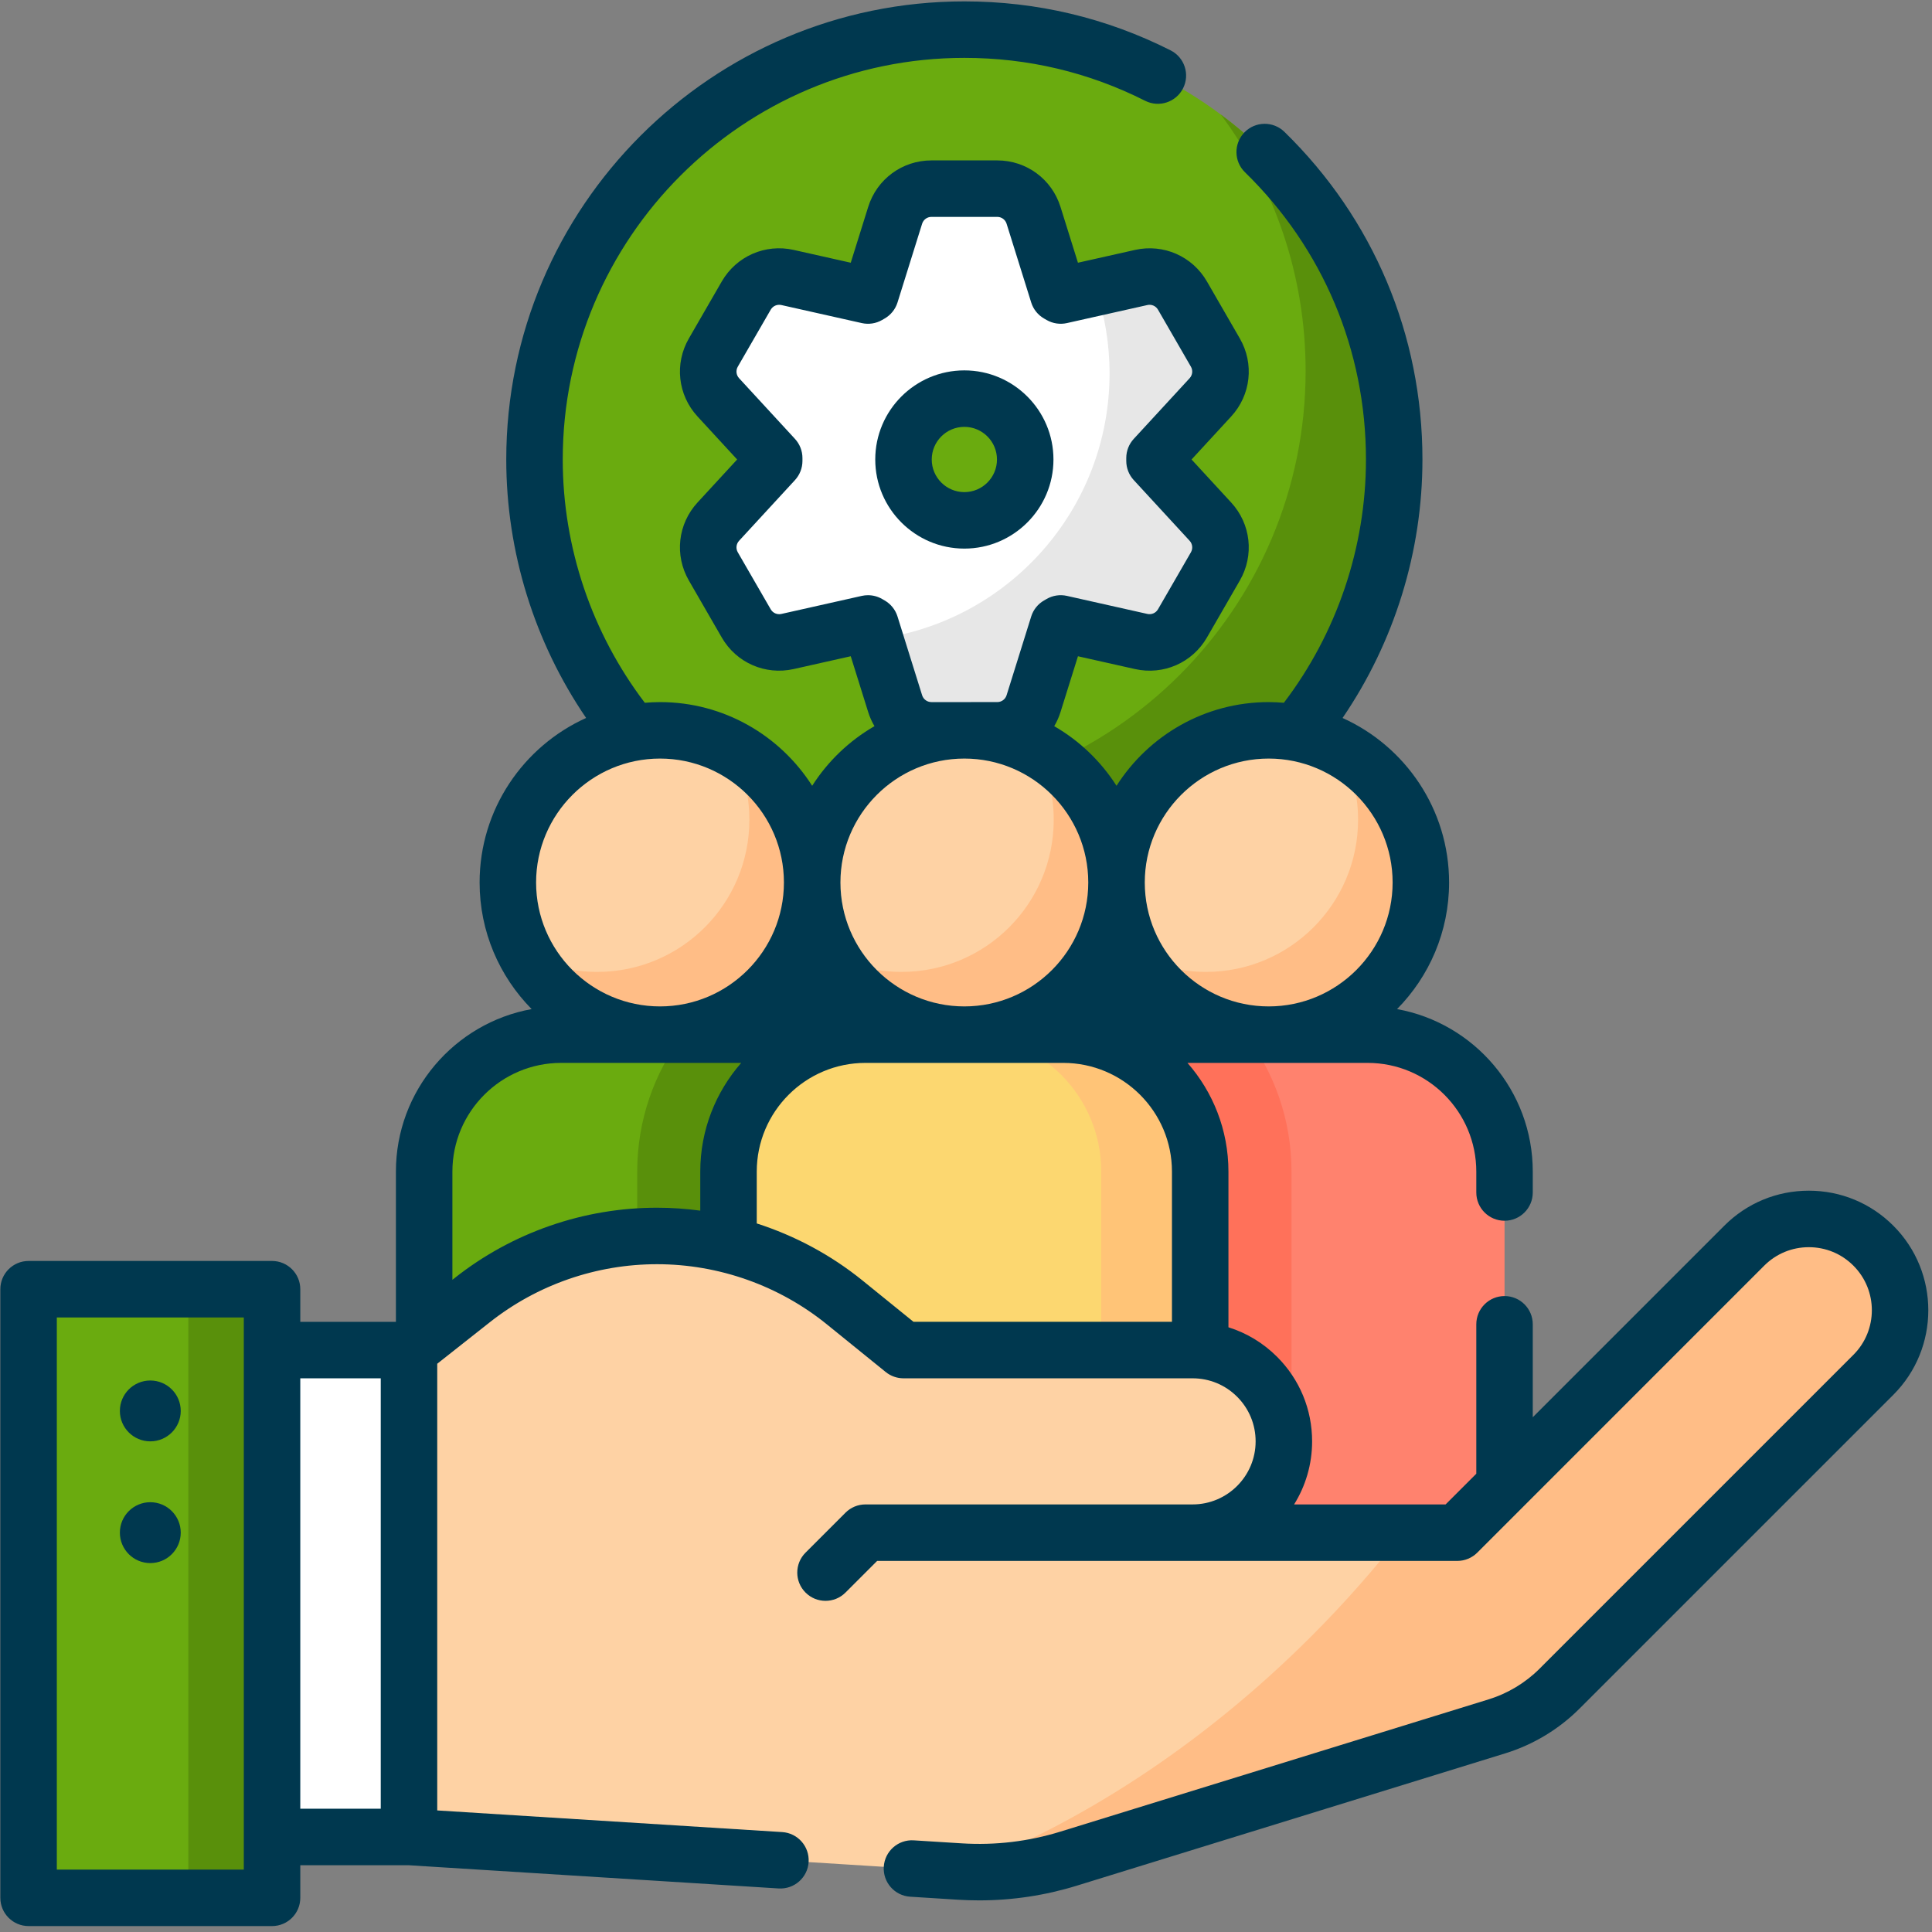 <svg width="131" height="131" viewBox="0 0 131 131" fill="none" xmlns="http://www.w3.org/2000/svg">
<rect x="0" y="0" width="131" height="131" fill="#808080" stroke="none"/>
<path d="M65.39 60.305C81.486 60.305 94.535 47.256 94.535 31.16C94.535 15.063 81.486 2.014 65.39 2.014C49.293 2.014 36.244 15.063 36.244 31.16C36.244 47.256 49.293 60.305 65.39 60.305Z" fill="#6AAB0F"/>
<path d="M82.776 7.764C86.389 12.618 88.528 18.635 88.528 25.151C88.528 41.248 75.479 54.297 59.383 54.297C52.866 54.297 46.85 52.158 41.996 48.544C47.309 55.68 55.809 60.303 65.389 60.303C81.486 60.303 94.535 47.254 94.535 31.158C94.535 21.577 89.912 13.077 82.776 7.764Z" fill="#59900B"/>
<path d="M78.283 31.06L82.072 26.945C82.836 26.116 82.973 24.885 82.409 23.908L80.178 20.045C79.614 19.068 78.481 18.571 77.38 18.818L71.924 20.042C71.858 20.004 71.814 19.979 71.749 19.941L70.081 14.604C69.745 13.527 68.748 12.794 67.62 12.794H63.158C62.03 12.794 61.033 13.527 60.696 14.604L59.028 19.941C58.963 19.979 58.919 20.004 58.854 20.042L53.398 18.818C52.297 18.571 51.163 19.068 50.599 20.045L48.369 23.908C47.805 24.885 47.941 26.116 48.706 26.945L52.495 31.06V31.258L48.706 35.373C47.941 36.203 47.805 37.433 48.369 38.41L50.599 42.273C51.163 43.25 52.297 43.747 53.398 43.5L58.854 42.276C58.919 42.314 58.963 42.339 59.028 42.377L60.696 47.714C61.033 48.791 62.03 49.524 63.158 49.524H67.619C68.747 49.524 69.745 48.791 70.081 47.714L71.749 42.376C71.814 42.339 71.858 42.313 71.923 42.276L77.379 43.5C78.48 43.747 79.614 43.25 80.178 42.273L82.408 38.41C82.972 37.433 82.836 36.203 82.072 35.373L78.282 31.258V31.06H78.283ZM65.389 35.286C63.11 35.286 61.262 33.438 61.262 31.159C61.262 28.88 63.11 27.032 65.389 27.032C67.668 27.032 69.516 28.88 69.516 31.159C69.516 33.438 67.668 35.286 65.389 35.286Z" fill="white"/>
<path d="M78.282 31.258V31.059L82.072 26.945C82.836 26.115 82.972 24.885 82.408 23.907L80.178 20.044C79.614 19.067 78.48 18.57 77.379 18.817L74.282 19.512C74.896 21.335 75.234 23.286 75.234 25.316C75.234 34.584 68.296 42.226 59.331 43.344L60.696 47.713C61.033 48.79 62.03 49.523 63.158 49.523H67.619C68.747 49.523 69.745 48.79 70.081 47.713L71.749 42.375C71.814 42.338 71.858 42.312 71.923 42.275L77.379 43.499C78.48 43.746 79.614 43.249 80.178 42.272L82.408 38.408C82.972 37.431 82.836 36.201 82.072 35.371L78.282 31.258Z" fill="#E7E7E7"/>
<path d="M70.034 79.442V103.924H102.017V79.442C102.017 74.313 97.86 70.156 92.731 70.156H79.319C74.191 70.156 70.034 74.313 70.034 79.442Z" fill="#FF826E"/>
<path d="M87.571 79.442C87.571 75.96 86.415 72.745 84.468 70.156H79.32C74.191 70.156 70.034 74.313 70.034 79.442V103.924H87.571V79.442Z" fill="#FF715A"/>
<path d="M86.024 70.156C91.722 70.156 96.341 65.537 96.341 59.839C96.341 54.141 91.722 49.521 86.024 49.521C80.326 49.521 75.707 54.141 75.707 59.839C75.707 65.537 80.326 70.156 86.024 70.156Z" fill="#FED2A4"/>
<path d="M90.875 50.732C91.647 52.178 92.085 53.829 92.085 55.583C92.085 61.28 87.466 65.9 81.768 65.9C80.015 65.9 78.364 65.461 76.918 64.689C78.654 67.941 82.08 70.156 86.024 70.156C91.722 70.156 96.341 65.536 96.341 59.838C96.341 55.894 94.127 52.468 90.875 50.732Z" fill="#FFBD86"/>
<path d="M28.76 79.442V103.924H60.742V79.442C60.742 74.313 56.585 70.156 51.457 70.156H38.045C32.917 70.156 28.76 74.313 28.76 79.442Z" fill="#6AAB0F"/>
<path d="M60.743 103.924V79.442C60.743 74.313 56.586 70.156 51.458 70.156H46.309C44.362 72.744 43.206 75.96 43.206 79.442V103.924H60.743Z" fill="#59900B"/>
<path d="M44.752 70.156C50.45 70.156 55.069 65.537 55.069 59.839C55.069 54.141 50.45 49.521 44.752 49.521C39.054 49.521 34.435 54.141 34.435 59.839C34.435 65.537 39.054 70.156 44.752 70.156Z" fill="#FED2A4"/>
<path d="M49.601 50.732C50.373 52.178 50.812 53.829 50.812 55.583C50.812 61.28 46.193 65.9 40.495 65.9C38.741 65.9 37.09 65.461 35.645 64.689C37.38 67.941 40.806 70.156 44.751 70.156C50.449 70.156 55.068 65.536 55.068 59.838C55.068 55.894 52.854 52.468 49.601 50.732Z" fill="#FFBD86"/>
<path d="M49.395 79.442V103.924H81.378V79.442C81.378 74.313 77.221 70.156 72.093 70.156H58.681C53.553 70.156 49.395 74.313 49.395 79.442Z" fill="#FCD770"/>
<path d="M72.093 70.156H65.387C70.515 70.156 74.672 74.313 74.672 79.442V103.924H81.378V79.442C81.378 74.313 77.221 70.156 72.093 70.156Z" fill="#FFC477"/>
<path d="M65.388 70.156C71.085 70.156 75.705 65.537 75.705 59.839C75.705 54.141 71.085 49.521 65.388 49.521C59.69 49.521 55.07 54.141 55.07 59.839C55.07 65.537 59.69 70.156 65.388 70.156Z" fill="#FED2A4"/>
<path d="M70.237 50.732C71.009 52.178 71.448 53.829 71.448 55.583C71.448 61.28 66.829 65.9 61.131 65.9C59.377 65.9 57.726 65.461 56.28 64.689C58.016 67.941 61.442 70.156 65.386 70.156C71.084 70.156 75.704 65.536 75.704 59.838C75.704 55.894 73.489 52.468 70.237 50.732Z" fill="#FFBD86"/>
<path d="M18.446 91.545H27.732V124.559H18.446V91.545Z" fill="white"/>
<path d="M127.026 84.468C124.608 82.051 120.689 82.051 118.271 84.468L98.813 103.927H80.864C84.283 103.927 87.055 101.155 87.055 97.736C87.055 94.318 84.283 91.546 80.865 91.546H61.262L57.286 88.322C53.684 85.402 49.188 83.809 44.552 83.809C40.005 83.809 35.592 85.341 32.023 88.158L27.731 91.546V124.561L65.093 126.904C67.586 127.06 70.086 126.763 72.472 126.026L101.498 117.062C103.102 116.566 104.562 115.687 105.749 114.499L127.025 93.223C129.443 90.805 129.443 86.886 127.026 84.468Z" fill="#FED2A4"/>
<path d="M127.025 84.468C124.608 82.051 120.688 82.051 118.271 84.468L98.812 103.927H95.12C93.244 106.336 91.175 108.687 88.916 110.947C81.491 118.371 73.093 123.758 64.815 126.886L65.092 126.904C67.585 127.06 70.086 126.762 72.472 126.025L101.497 117.062C103.102 116.566 104.561 115.686 105.748 114.499L127.025 93.223C129.443 90.805 129.443 86.886 127.025 84.468Z" fill="#FFBD86"/>
<path d="M1.938 87.418H18.446V128.687H1.938V87.418Z" fill="#6AAB0F"/>
<path d="M12.771 87.418H18.446V128.687H12.771V87.418Z" fill="#59900B"/>
<path d="M10.191 97.732C11.331 97.732 12.255 96.808 12.255 95.668C12.255 94.529 11.331 93.605 10.191 93.605C9.052 93.605 8.128 94.529 8.128 95.668C8.128 96.808 9.052 97.732 10.191 97.732Z" fill="#00384F"/>
<path d="M10.191 105.986C11.331 105.986 12.255 105.062 12.255 103.922C12.255 102.782 11.331 101.858 10.191 101.858C9.052 101.858 8.128 102.782 8.128 103.922C8.128 105.062 9.052 105.986 10.191 105.986Z" fill="#00384F"/>
<path d="M71.43 31.156C71.43 27.824 68.72 25.114 65.388 25.114C62.057 25.114 59.347 27.825 59.347 31.156C59.347 34.487 62.057 37.198 65.388 37.198C68.72 37.198 71.43 34.487 71.43 31.156ZM65.389 33.368C64.169 33.368 63.177 32.376 63.177 31.156C63.177 29.936 64.169 28.944 65.389 28.944C66.608 28.944 67.6 29.936 67.6 31.156C67.6 32.376 66.608 33.368 65.389 33.368Z" fill="#00384F"/>
<path d="M128.379 83.11C126.848 81.578 124.813 80.735 122.648 80.735C120.482 80.735 118.447 81.578 116.916 83.11L103.93 96.097V89.795C103.93 88.737 103.073 87.88 102.016 87.88C100.958 87.88 100.101 88.737 100.101 89.795V99.927L98.02 102.008H87.747C88.521 100.766 88.968 99.301 88.968 97.733C88.968 95.567 88.125 93.531 86.594 92C85.656 91.061 84.527 90.382 83.295 89.997V79.44C83.295 76.62 82.245 74.041 80.517 72.07H92.732C96.795 72.07 100.101 75.377 100.101 79.441V80.858C100.101 81.916 100.958 82.773 102.016 82.773C103.073 82.773 103.93 81.916 103.93 80.858V79.441C103.93 73.947 99.953 69.367 94.728 68.422C96.908 66.212 98.256 63.18 98.256 59.838C98.256 54.877 95.287 50.6 91.033 48.683C94.541 43.543 96.449 37.417 96.449 31.156C96.449 22.716 93.125 14.827 87.09 8.94C86.333 8.201 85.12 8.216 84.382 8.973C83.644 9.73 83.659 10.943 84.416 11.681C89.706 16.841 92.619 23.758 92.619 31.156C92.619 37.113 90.648 42.929 87.053 47.652C86.714 47.624 86.371 47.606 86.024 47.606C81.691 47.606 77.879 49.873 75.706 53.281C74.645 51.617 73.194 50.227 71.482 49.239C71.657 48.942 71.802 48.623 71.908 48.282L73.091 44.498L76.96 45.366C78.888 45.798 80.848 44.939 81.836 43.228L84.066 39.364C85.055 37.653 84.819 35.526 83.48 34.072L80.794 31.156L83.48 28.24C84.819 26.786 85.055 24.659 84.066 22.948L81.836 19.084C80.848 17.373 78.888 16.514 76.96 16.946L73.091 17.814L71.908 14.03C71.318 12.143 69.595 10.876 67.619 10.876H63.157C61.181 10.876 59.457 12.143 58.868 14.03L57.685 17.814L53.817 16.946C51.888 16.513 49.929 17.373 48.94 19.084L46.71 22.948C45.722 24.659 45.957 26.786 47.296 28.239L49.982 31.156L47.296 34.072C45.957 35.526 45.722 37.652 46.71 39.364L48.94 43.227C49.928 44.939 51.887 45.798 53.817 45.365L57.685 44.497L58.868 48.282C58.974 48.622 59.119 48.942 59.294 49.238C57.582 50.227 56.131 51.617 55.07 53.281C52.896 49.872 49.085 47.606 44.752 47.606C44.405 47.606 44.062 47.624 43.722 47.652C40.128 42.929 38.157 37.113 38.157 31.155C38.157 16.14 50.373 3.924 65.388 3.924C69.698 3.924 73.823 4.903 77.647 6.834C78.591 7.31 79.742 6.932 80.219 5.987C80.695 5.043 80.317 3.891 79.373 3.415C75.009 1.212 70.303 0.094 65.388 0.094C48.261 0.094 34.327 14.028 34.327 31.155C34.327 37.417 36.235 43.543 39.743 48.682C35.49 50.6 32.52 54.877 32.52 59.837C32.52 63.179 33.868 66.211 36.048 68.421C30.822 69.367 26.845 73.946 26.845 79.44V89.627H20.361V87.415C20.361 86.358 19.503 85.5 18.446 85.5H1.938C0.881 85.5 0.023 86.358 0.023 87.415V128.683C0.023 129.741 0.881 130.598 1.938 130.598H18.446C19.503 130.598 20.361 129.741 20.361 128.683V126.471H27.684L52.798 128.048C53.853 128.111 54.763 127.312 54.829 126.256C54.895 125.201 54.093 124.291 53.038 124.225L29.647 122.757V92.469L33.211 89.656C34.816 88.389 36.611 87.405 38.547 86.732C40.484 86.061 42.504 85.72 44.551 85.72C48.736 85.72 52.83 87.171 56.078 89.808L60.056 93.03C60.397 93.306 60.823 93.457 61.262 93.457H80.864C82.005 93.457 83.079 93.901 83.886 94.709C84.693 95.516 85.138 96.59 85.138 97.733C85.138 100.09 83.221 102.008 80.864 102.008H58.682C58.174 102.008 57.687 102.209 57.328 102.569L54.62 105.277C53.872 106.025 53.872 107.237 54.62 107.985C54.994 108.359 55.484 108.546 55.974 108.546C56.464 108.546 56.954 108.359 57.328 107.985L59.475 105.838H98.814C99.322 105.838 99.809 105.636 100.168 105.277L119.624 85.818C120.432 85.01 121.506 84.566 122.648 84.566C123.79 84.566 124.864 85.01 125.671 85.818C127.338 87.485 127.338 90.198 125.671 91.865L104.395 113.142C103.432 114.105 102.235 114.826 100.932 115.228L71.905 124.193C69.738 124.863 67.486 125.131 65.212 124.989L61.956 124.785C60.9 124.718 59.991 125.521 59.925 126.576C59.859 127.632 60.661 128.541 61.717 128.607L64.972 128.812C65.448 128.841 65.922 128.856 66.396 128.856C68.65 128.856 70.878 128.52 73.036 127.852L102.062 118.887C103.958 118.303 105.701 117.252 107.103 115.85L128.38 94.574C131.54 91.412 131.54 86.27 128.379 83.11ZM86.024 51.435C90.657 51.435 94.427 55.205 94.427 59.838C94.427 64.471 90.657 68.24 86.024 68.24C81.391 68.24 77.622 64.471 77.622 59.838C77.622 55.205 81.391 51.435 86.024 51.435ZM63.158 47.606C62.866 47.606 62.611 47.419 62.524 47.14L60.856 41.802C60.713 41.343 60.402 40.955 59.986 40.715L59.813 40.615C59.52 40.445 59.188 40.358 58.854 40.358C58.714 40.358 58.574 40.373 58.435 40.404L52.979 41.629C52.693 41.692 52.404 41.565 52.258 41.313L50.027 37.449C49.881 37.196 49.916 36.882 50.114 36.667L53.903 32.553C54.229 32.199 54.41 31.736 54.41 31.255V31.056C54.41 30.575 54.229 30.113 53.903 29.759L50.114 25.645C49.916 25.43 49.881 25.115 50.027 24.862L52.258 20.999C52.404 20.746 52.694 20.62 52.979 20.683L58.435 21.907C58.904 22.013 59.397 21.938 59.813 21.696L59.986 21.596C60.402 21.356 60.713 20.968 60.856 20.509L62.524 15.172C62.611 14.893 62.866 14.706 63.158 14.706H67.619C67.911 14.706 68.166 14.893 68.253 15.172L69.921 20.509C70.064 20.968 70.374 21.355 70.79 21.596L70.964 21.696C71.381 21.937 71.874 22.013 72.342 21.907L77.799 20.683C78.083 20.619 78.373 20.746 78.519 20.999L80.75 24.863C80.896 25.115 80.861 25.43 80.663 25.645L76.874 29.759C76.548 30.113 76.367 30.575 76.367 31.056V31.255C76.367 31.736 76.548 32.199 76.874 32.552L80.663 36.666C80.861 36.881 80.896 37.196 80.75 37.449L78.519 41.312C78.373 41.565 78.083 41.691 77.799 41.628L72.342 40.404C71.873 40.298 71.382 40.373 70.966 40.614L70.79 40.715C70.374 40.956 70.064 41.343 69.921 41.801L68.253 47.139C68.166 47.418 67.911 47.605 67.619 47.605L63.158 47.606ZM65.388 51.435C70.021 51.435 73.79 55.205 73.79 59.838C73.79 64.471 70.021 68.24 65.388 68.24C60.755 68.24 56.986 64.471 56.986 59.838C56.986 55.205 60.755 51.435 65.388 51.435ZM44.752 51.435C49.385 51.435 53.154 55.205 53.154 59.838C53.154 64.471 49.385 68.24 44.752 68.24C40.119 68.24 36.35 64.471 36.35 59.838C36.35 55.205 40.119 51.435 44.752 51.435ZM16.531 126.768H3.853V89.33H16.531V126.768ZM20.361 93.457H25.817V122.642H20.361V93.457ZM37.291 83.114C34.95 83.928 32.778 85.117 30.838 86.65L30.675 86.778V79.44C30.675 75.376 33.982 72.07 38.045 72.07H50.259C48.532 74.041 47.482 76.619 47.482 79.44V82.088C46.513 81.958 45.534 81.89 44.551 81.89C42.075 81.89 39.633 82.302 37.291 83.114ZM58.491 86.832C56.352 85.097 53.909 83.79 51.312 82.956V79.44C51.312 75.376 54.618 72.07 58.682 72.07H72.094C76.158 72.07 79.465 75.376 79.465 79.44V89.626H61.94L58.491 86.832Z" fill="#00384F"/>
</svg>
